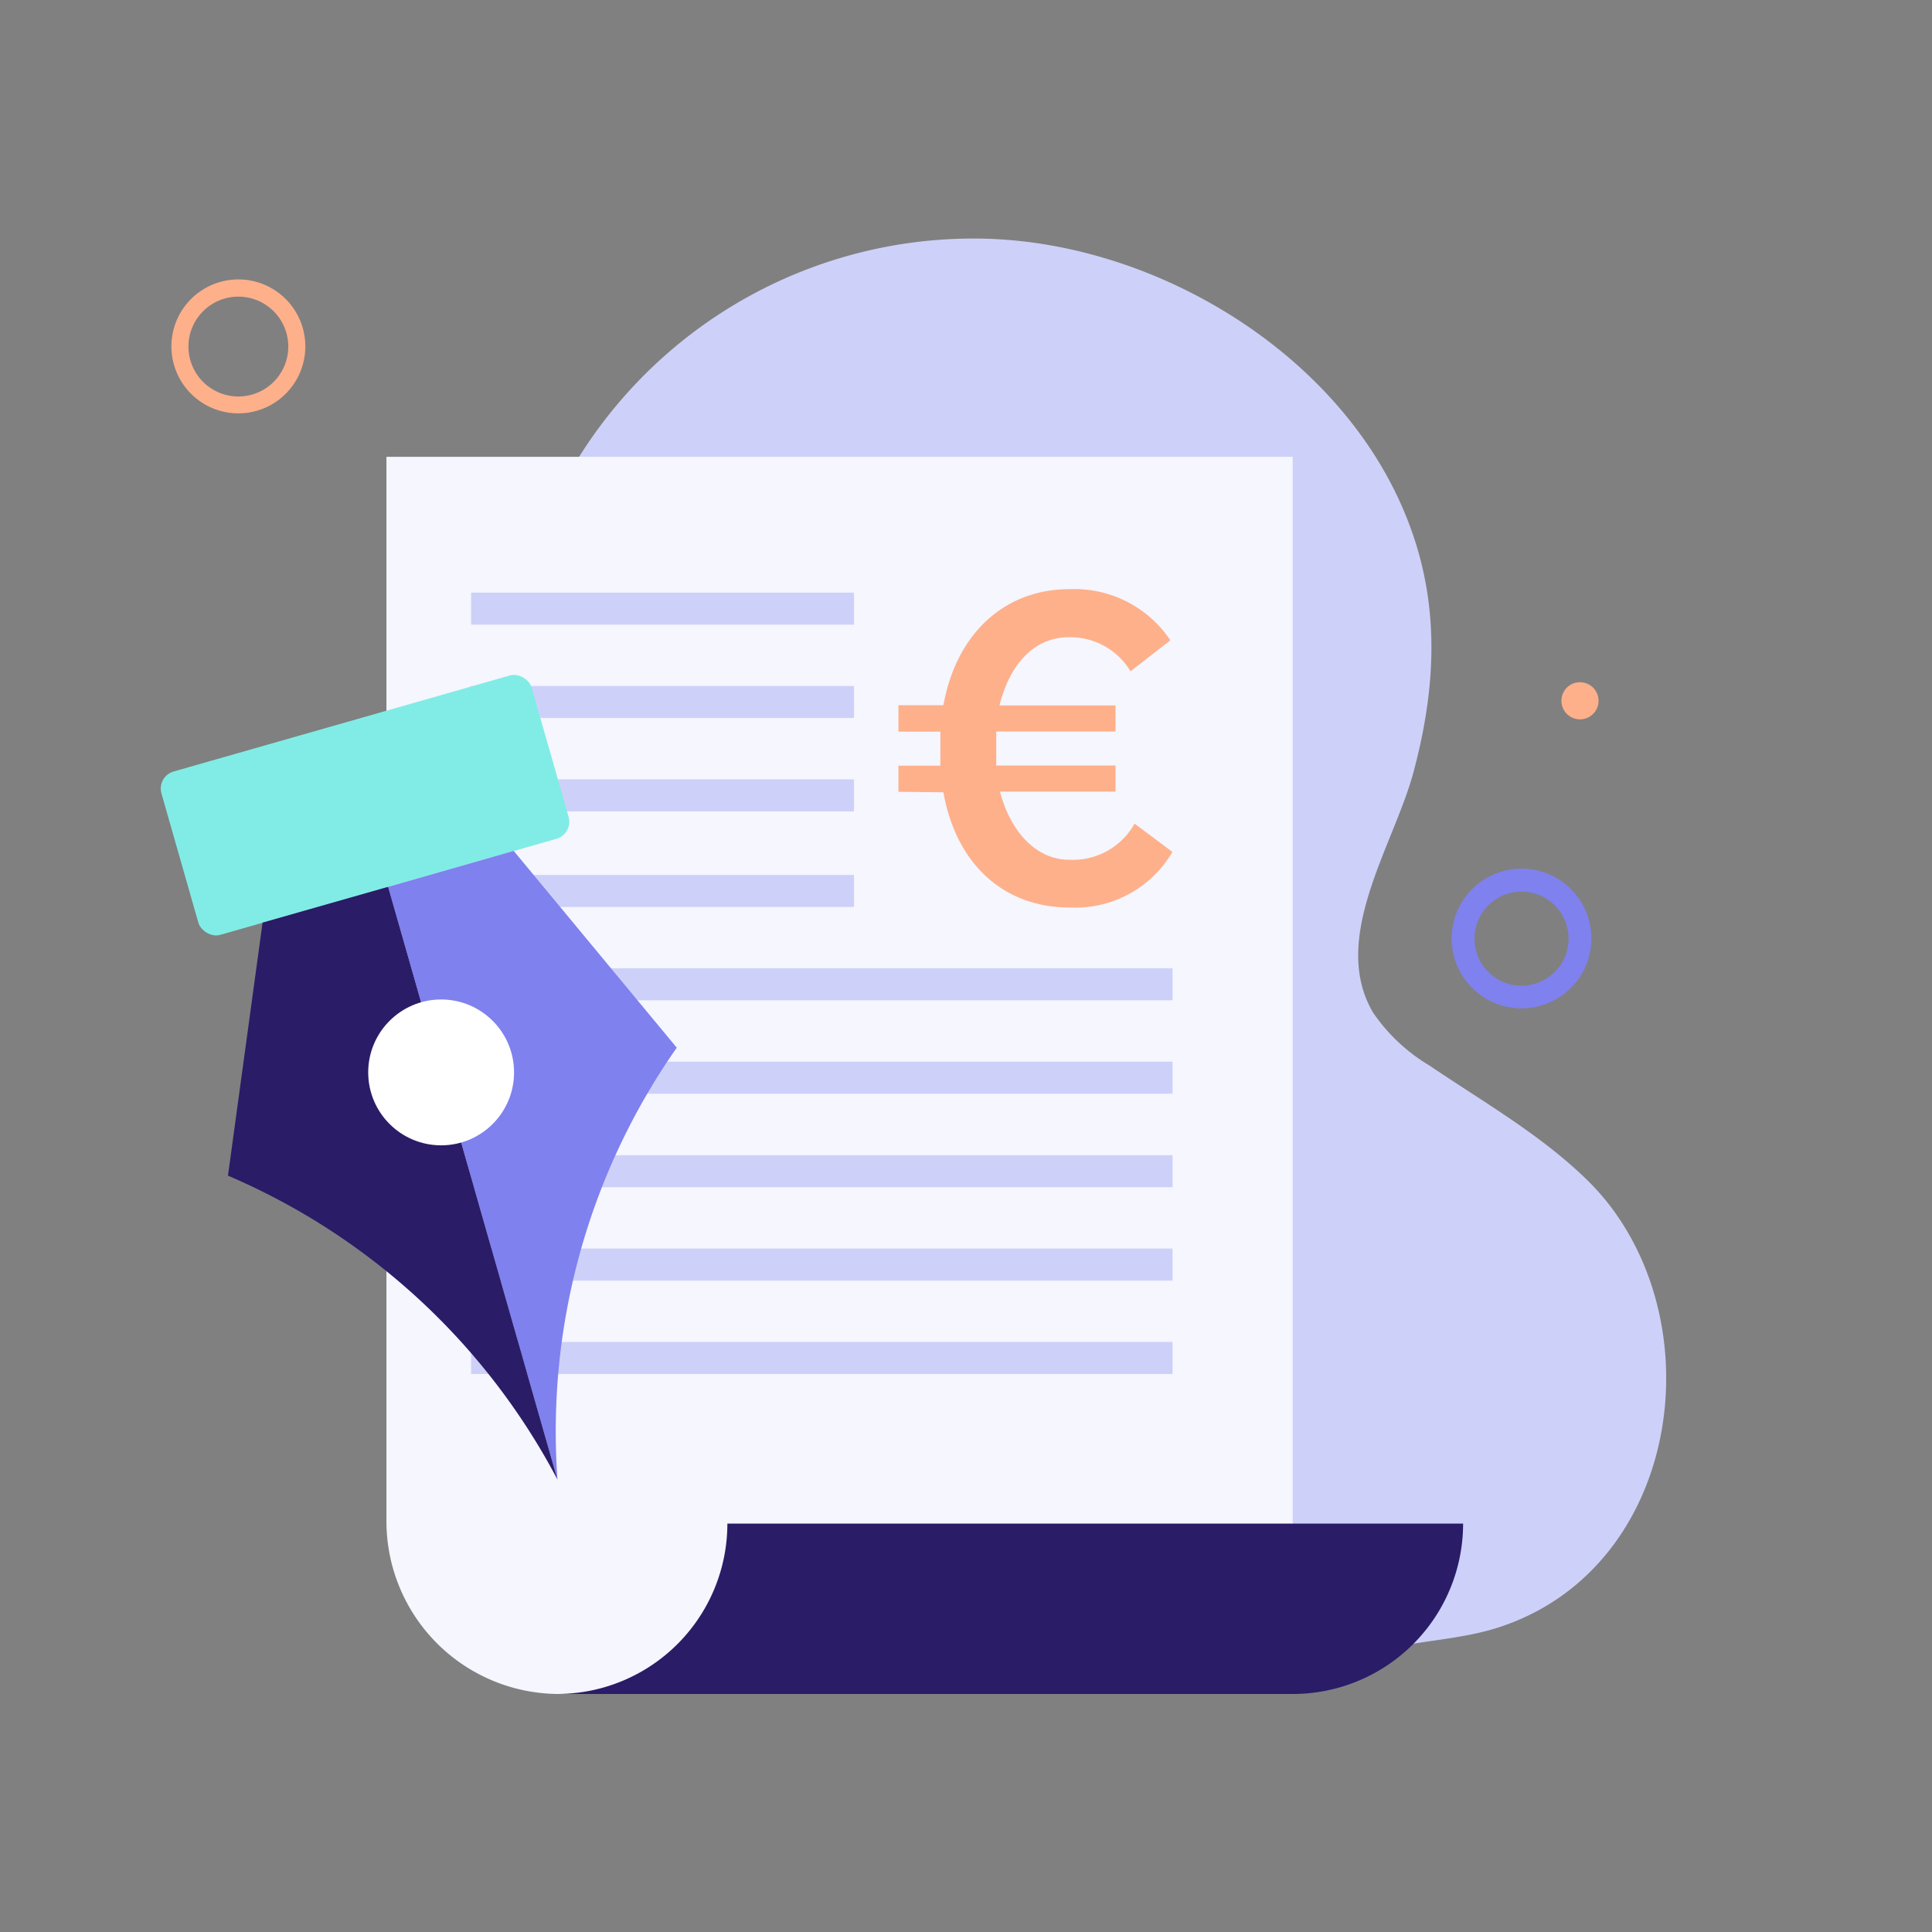<svg id="Layer_1" data-name="Layer 1" xmlns="http://www.w3.org/2000/svg" viewBox="0 0 113.39 113.39"><rect x="0" y="0" width="113.39" height="113.39" fill="#808080" stroke="none"/><defs><style>.cls-1{fill:#cdd1f9;}.cls-2{fill:#f5f6fe;}.cls-3{fill:#2a1c67;}.cls-4{fill:#81ece5;}.cls-5{fill:#7f81ef;}.cls-6{fill:#fff;}.cls-7{fill:#feb08b;}</style></defs><title>Protio_Illustrations</title><path class="cls-1" d="M94.54,70.83A14.41,14.41,0,0,0,93,69.11c-2.71-2.6-6-4.47-9.13-6.59a10.49,10.49,0,0,1-3.29-3.1C78,55,81.89,49.5,83,45.16,84.36,40,84.52,35,82.4,30c-4-9.52-15-16-25.23-16a27.32,27.32,0,1,0,8.51,53.27l-1.3,18.29L70.45,84a16.77,16.77,0,0,0,.81,2.42l-7.13,9.9.94.73h15.3c2.45-.78,5.11-.74,7.56-1.53C98.17,92.22,100.54,78.77,94.54,70.83Z"/><path class="cls-2" d="M22.68,26.81H75.87a0,0,0,0,1,0,0V95.53A3.89,3.89,0,0,1,72,99.42H32.82A10.14,10.14,0,0,1,22.68,89.29V26.81A0,0,0,0,1,22.68,26.81Z"/><path class="cls-3" d="M75.87,89.42H42.69a10,10,0,0,1-10,10H75.87a10,10,0,0,0,10-10Z"/><rect class="cls-1" x="27.65" y="34.78" width="22.47" height="1.88"/><rect class="cls-1" x="27.65" y="40.26" width="22.47" height="1.88"/><rect class="cls-1" x="27.65" y="45.74" width="22.47" height="1.88"/><rect class="cls-1" x="27.65" y="51.35" width="22.47" height="1.88"/><rect class="cls-1" x="27.65" y="56.83" width="41.17" height="1.88"/><rect class="cls-1" x="27.65" y="62.31" width="41.17" height="1.88"/><rect class="cls-1" x="27.65" y="67.8" width="41.17" height="1.88"/><rect class="cls-1" x="27.65" y="73.28" width="41.17" height="1.88"/><rect class="cls-1" x="27.65" y="78.76" width="41.17" height="1.88"/><rect class="cls-4" x="10.12" y="42.27" width="22.6" height="9.97" rx="1.04" ry="1.04" transform="translate(-12.15 7.7) rotate(-15.94)"/><path class="cls-5" d="M30.15,49.94l-7.37,2.11,9.94,34.79a39.23,39.23,0,0,1,7-25.35v0Z"/><path class="cls-3" d="M15.41,54.15,13.38,69l0,0A39.31,39.31,0,0,1,32.72,86.84L22.78,52.05Z"/><circle class="cls-6" cx="25.89" cy="62.94" r="4.28"/><path class="cls-7" d="M14,24.26a3.93,3.93,0,1,1,3.92-3.93A3.93,3.93,0,0,1,14,24.26Zm0-6.85a2.93,2.93,0,1,0,2.92,2.92A2.93,2.93,0,0,0,14,17.41Z"/><path class="cls-5" d="M89.3,59.18a4.1,4.1,0,1,1,4.1-4.1A4.1,4.1,0,0,1,89.3,59.18Zm0-6.85a2.76,2.76,0,1,0,2.76,2.75A2.76,2.76,0,0,0,89.3,52.33Z"/><circle class="cls-7" cx="92.73" cy="41.13" r="1.09"/><path class="cls-7" d="M52.73,46.47V44.94h2.46c0-.34,0-.65,0-1s0-.68,0-1H52.73V41.39h2.64c.75-4.19,3.58-6.81,7.38-6.81a6.77,6.77,0,0,1,5.94,3L66.35,39.4a4.12,4.12,0,0,0-3.62-2c-2,0-3.45,1.53-4.07,4h6.81v1.53h-7c0,.31,0,.65,0,1s0,.72,0,1h7v1.53H58.69c.62,2.38,2.15,4,4.06,4a4.15,4.15,0,0,0,3.84-2.12L68.81,50a6.6,6.6,0,0,1-6.06,3.26c-3.8,0-6.63-2.51-7.38-6.76Z"/></svg>